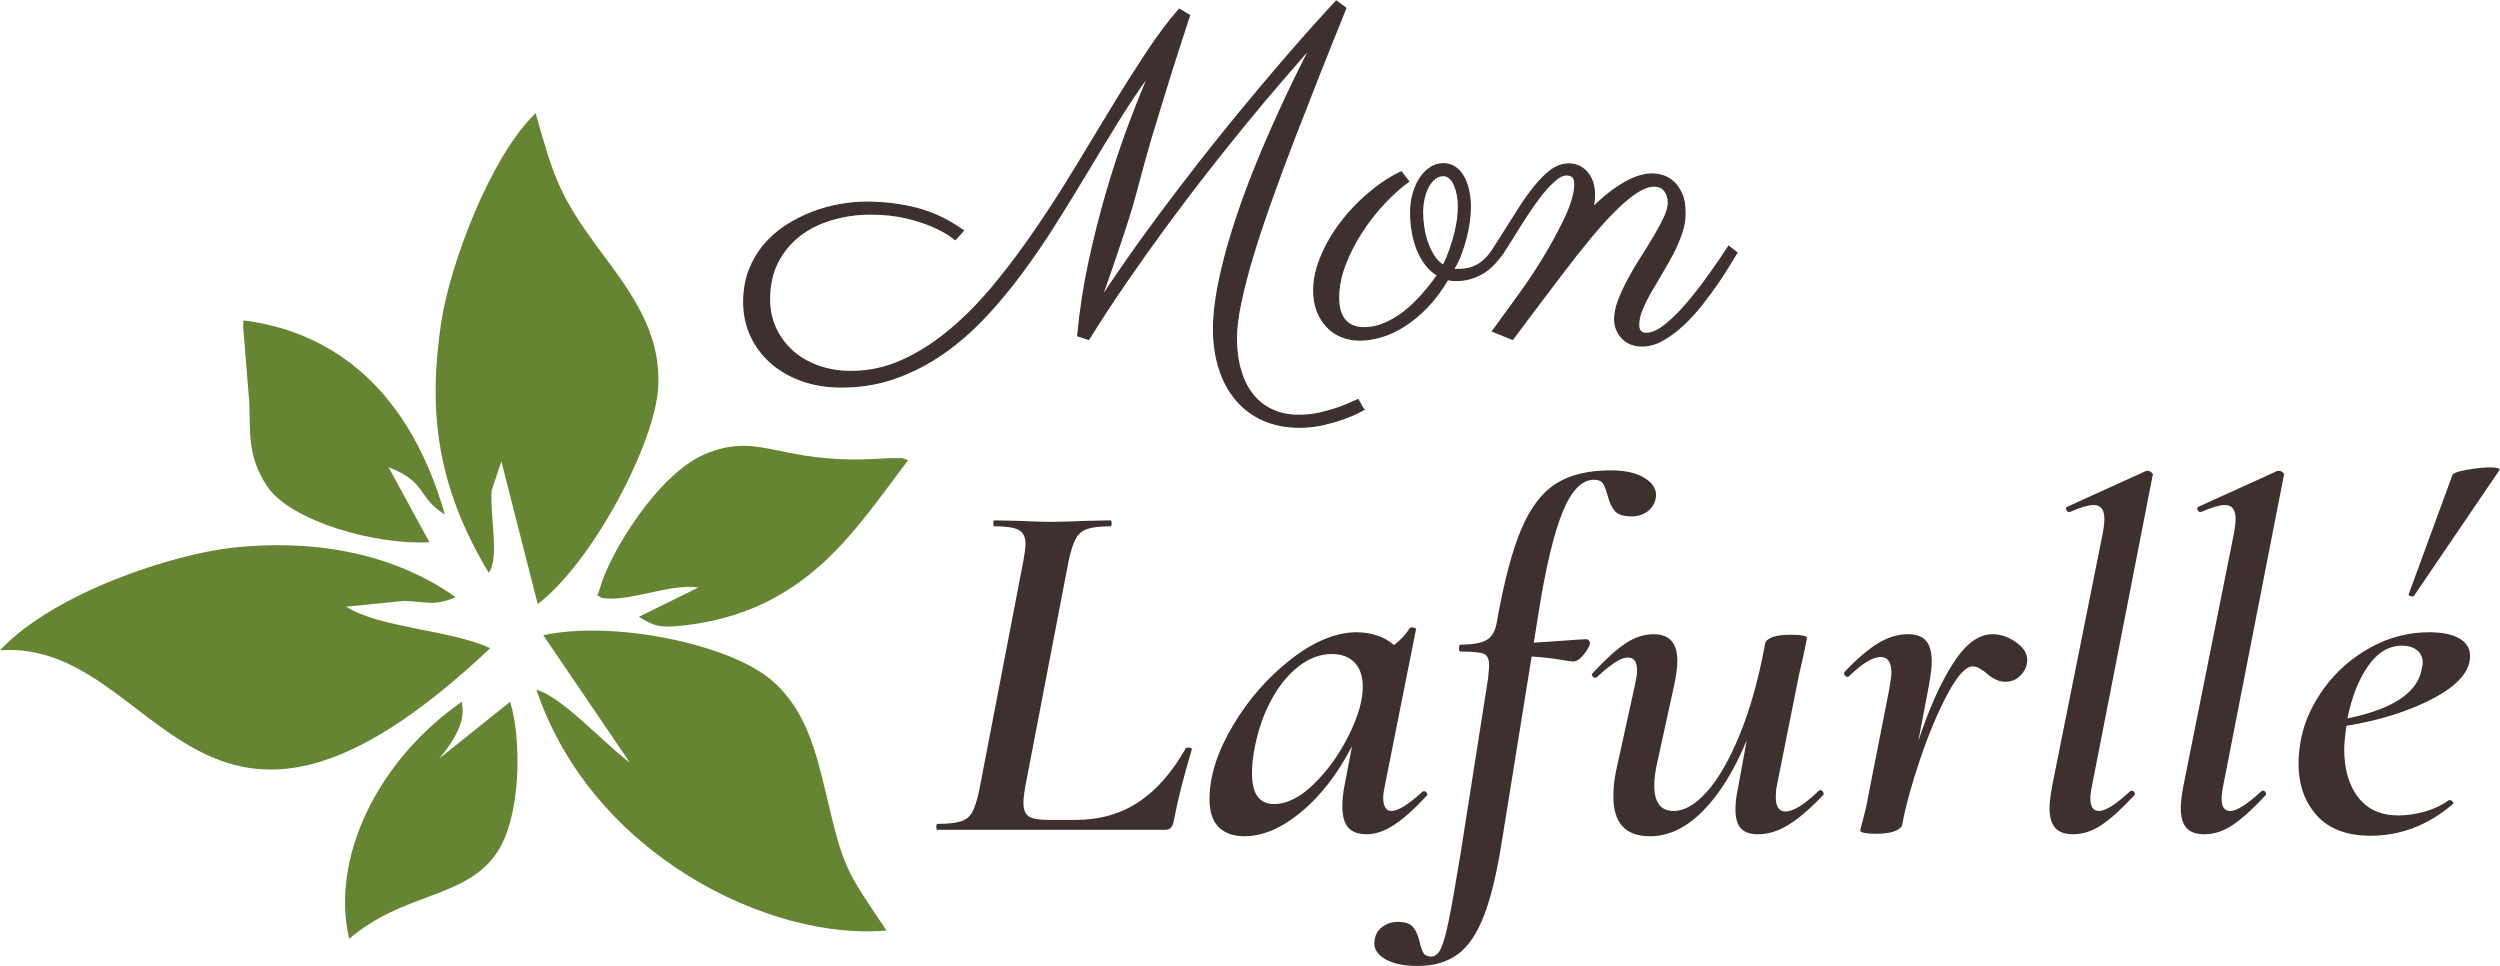 <?xml version="1.0" encoding="UTF-8"?>
<!DOCTYPE svg PUBLIC "-//W3C//DTD SVG 1.1//EN" "http://www.w3.org/Graphics/SVG/1.1/DTD/svg11.dtd">
<!-- Creator: CorelDRAW -->
<svg xmlns="http://www.w3.org/2000/svg" xml:space="preserve" width="1788px" height="691px" version="1.1" shape-rendering="geometricPrecision" text-rendering="geometricPrecision" image-rendering="optimizeQuality" fill-rule="evenodd" clip-rule="evenodd"
viewBox="0 0 1569.79 606.41"
 xmlns:xlink="http://www.w3.org/1999/xlink"
 xmlns:xodm="http://www.corel.com/coreldraw/odm/2003">
 <g id="Слой_x0020_1">
  <path fill="#3D302F" fill-rule="nonzero" d="M588.61 520.92c-0.45,0 -0.68,-0.62 -0.68,-1.87 0,-1.24 0.23,-1.86 0.68,-1.86 6.53,0 11.42,-0.52 14.69,-1.56 3.26,-1.03 5.68,-3 7.26,-5.9 1.57,-2.91 3.04,-7.57 4.39,-13.99l27.69 -143.95c0.9,-5.39 1.35,-8.7 1.35,-9.95 0,-4.56 -1.41,-7.61 -4.22,-9.17 -2.82,-1.55 -7.94,-2.33 -15.37,-2.33 -0.45,0 -0.67,-0.62 -0.67,-1.87 0,-1.24 0.22,-1.86 0.67,-1.86l15.2 0.31c8.55,0.41 15.42,0.62 20.6,0.62 5.4,0 12.6,-0.21 21.61,-0.62l15.53 -0.31c0.45,0 0.68,0.62 0.68,1.86 0,1.25 -0.23,1.87 -0.68,1.87 -6.53,0 -11.42,0.57 -14.69,1.71 -3.26,1.14 -5.68,3.21 -7.26,6.22 -1.57,3 -3.04,7.61 -4.39,13.83l-27.35 142.39c-0.67,3.94 -1.01,7.15 -1.01,9.64 0,4.15 1.12,6.94 3.37,8.39 2.26,1.46 6.31,2.18 12.16,2.18l17.22 0c15.08,0 28.25,-3.73 39.51,-11.19 11.26,-7.46 21.16,-18.76 29.72,-33.89 0,-0.21 0.45,-0.31 1.35,-0.31 1.8,0 2.58,0.41 2.36,1.24 -5.18,17.21 -9,32.44 -11.48,45.71 -0.45,1.65 -1.07,2.85 -1.86,3.57 -0.79,0.73 -1.97,1.09 -3.54,1.09l-142.84 0z"/>
  <path id="_1" fill="#3D302F" fill-rule="nonzero" d="M893.19 496.98c0.23,-0.21 0.57,-0.31 1.02,-0.31 0.67,0 1.24,0.36 1.68,1.09 0.46,0.72 0.46,1.29 0,1.71 -7.42,8.08 -14.18,14.14 -20.25,18.18 -6.08,4.05 -11.94,6.07 -17.57,6.07 -5.17,0 -9,-1.4 -11.48,-4.2 -2.47,-2.8 -3.71,-7.2 -3.71,-13.21 0,-4.36 0.45,-8.71 1.35,-13.06l4.73 -24.87c-9.01,17.41 -19.64,31.19 -31.91,41.35 -12.27,10.15 -24.15,15.23 -35.63,15.23 -6.98,0 -12.38,-1.92 -16.21,-5.75 -3.82,-3.84 -5.74,-9.69 -5.74,-17.57 0,-14.3 4.9,-29.69 14.69,-46.17 9.8,-16.47 21.95,-30.36 36.47,-41.65 14.52,-11.3 28.31,-16.95 41.37,-16.95 4.28,0 8.49,0.67 12.66,2.02 4.17,1.35 7.71,3.37 10.64,6.06 4.5,-3.52 7.76,-7.04 9.79,-10.57 0.45,-0.41 0.9,-0.62 1.35,-0.62 0.68,0 1.35,0.16 2.03,0.47 0.67,0.31 0.9,0.57 0.67,0.78l-19.58 98.24c-0.68,3.11 -1.02,5.7 -1.02,7.77 0,2.49 0.45,4.46 1.35,5.91 0.9,1.45 2.14,2.17 3.72,2.17 4.28,0 10.8,-4.04 19.58,-12.12zm-93.2 7.77c8.11,0 16.49,-4.25 25.16,-12.74 8.67,-8.5 15.93,-18.66 21.78,-30.47 5.86,-11.82 8.78,-21.97 8.78,-30.47 0,-6.43 -1.69,-11.45 -5.06,-15.08 -3.38,-3.63 -8.22,-5.44 -14.52,-5.44 -7.21,0 -14.19,2.64 -20.94,7.93 -6.75,5.28 -12.55,12.54 -17.39,21.76 -4.84,9.22 -8.27,19.54 -10.3,30.94 -0.9,4.97 -1.35,9.74 -1.35,14.3 0,12.85 4.61,19.27 13.84,19.27z"/>
  <path id="_2" fill="#3D302F" fill-rule="nonzero" d="M1011.38 295.21c9.23,0 16.43,1.66 21.61,4.97 5.18,3.32 7.43,7.36 6.76,12.13 -0.68,3.73 -2.42,6.63 -5.24,8.7 -2.81,2.07 -6.13,3.11 -9.96,3.11 -5.18,0 -8.72,-1.14 -10.64,-3.42 -1.91,-2.28 -3.43,-5.59 -4.55,-9.95 -0.91,-3.31 -1.86,-5.75 -2.88,-7.3 -1.01,-1.56 -2.87,-2.33 -5.57,-2.33 -7.65,0 -14.24,6.78 -19.75,20.36 -5.52,13.57 -10.53,34.56 -15.03,62.96l-3.04 18.96 14.19 -0.93c11.25,-0.83 17.44,-1.25 18.57,-1.25 0.9,0 1.57,0.37 2.02,1.09 0.45,0.73 0.57,1.5 0.34,2.33 -0.67,2.08 -2.14,4.41 -4.39,7 -2.25,2.59 -4.39,3.78 -6.41,3.57 -0.68,0 -3.49,-0.41 -8.45,-1.24 -4.95,-0.83 -10.69,-1.45 -17.22,-1.86l-18.57 115.34c-3.15,20.1 -6.92,35.85 -11.31,47.25 -4.39,11.4 -9.91,19.54 -16.55,24.41 -6.64,4.87 -15.02,7.3 -25.16,7.3 -9,0 -15.98,-1.55 -20.93,-4.66 -4.95,-3.11 -6.98,-6.94 -6.08,-11.5 0.45,-3.52 2.08,-6.32 4.9,-8.4 2.81,-2.07 6.02,-3.11 9.62,-3.11 4.73,0 7.99,1.15 9.79,3.43 1.8,2.28 3.16,5.49 4.06,9.63 0.67,2.9 1.46,5.08 2.36,6.53 0.9,1.45 2.48,2.18 4.73,2.18 2.47,0 4.5,-1.61 6.07,-4.82 1.58,-3.21 3.27,-9.22 5.07,-18.03 1.8,-8.81 4.28,-22.85 7.43,-42.13l17.22 -109.74c0.45,-4.56 0.68,-7.26 0.68,-8.09 0,-3.94 -1.13,-6.37 -3.38,-7.31 -2.25,-0.93 -7.09,-1.39 -14.52,-1.39 -0.68,0 -1.01,-0.63 -1.01,-1.87 0,-1.66 0.33,-2.49 1.01,-2.49 7.65,0 13.11,-0.98 16.38,-2.95 3.26,-1.97 5.34,-5.54 6.24,-10.73 4.51,-25.49 9.63,-45.02 15.37,-58.6 5.74,-13.58 13,-23.16 21.78,-28.76 8.78,-5.59 20.26,-8.39 34.44,-8.39z"/>
  <path id="_3" fill="#3D302F" fill-rule="nonzero" d="M1142.06 496.36c0.23,-0.21 0.57,-0.31 1.02,-0.31 0.67,0 1.23,0.36 1.68,1.09 0.45,0.72 0.45,1.39 0,2.02 -8.1,8.49 -15.36,14.71 -21.78,18.65 -6.41,3.94 -12.77,5.91 -19.08,5.91 -4.95,0 -8.55,-1.25 -10.8,-3.73 -2.25,-2.49 -3.38,-6.43 -3.38,-11.82 0,-3.94 0.45,-7.98 1.35,-12.12l5.74 -31.4c-7.88,19.07 -17.05,33.88 -27.52,44.45 -10.47,10.58 -21.55,15.86 -33.26,15.86 -15.31,0 -22.96,-8.29 -22.96,-24.87 0,-5.6 0.56,-10.99 1.69,-16.17l12.15 -55.34c0.68,-3.11 1.02,-5.7 1.02,-7.77 0,-5.39 -1.92,-8.08 -5.74,-8.08 -2.25,0 -4.96,1.03 -8.11,3.11 -3.15,2.07 -6.86,5.07 -11.14,9.01 -0.45,0.42 -0.9,0.62 -1.35,0.62 -0.68,0 -1.24,-0.36 -1.69,-1.08 -0.45,-0.73 -0.34,-1.4 0.34,-2.03 7.88,-8.49 14.69,-14.66 20.43,-18.49 5.74,-3.84 11.65,-5.76 17.72,-5.76 9.91,0 14.86,5.6 14.86,16.79 0,3.32 -0.56,7.88 -1.68,13.68l-10.81 49.43c-1.35,5.81 -2.03,10.78 -2.03,14.93 0,10.78 4.05,16.16 12.16,16.16 6.75,0 13.73,-4.04 20.94,-12.12 7.2,-8.08 14.01,-19.9 20.42,-35.44 6.42,-15.55 11.65,-33.99 15.71,-55.34l0.33 -2.18c1.13,-3.73 6.53,-5.59 16.21,-5.59 6.76,0 10.13,0.72 10.13,2.17l-1.35 6.84c-2.25,9.74 -3.49,15.24 -3.71,16.48l-13.85 69.33c-0.45,1.86 -0.67,4.25 -0.67,7.15 0,6.01 2.02,9.02 6.08,9.02 4.95,0 11.93,-4.36 20.93,-13.06z"/>
  <path id="_4" fill="#3D302F" fill-rule="nonzero" d="M1251.13 398.11c5.4,0 10.58,1.87 15.53,5.6 4.96,3.73 6.98,7.98 6.08,12.75 -0.45,2.9 -1.91,5.54 -4.39,7.93 -2.47,2.38 -5.51,3.57 -9.11,3.57 -4.06,0 -8.11,-1.86 -12.16,-5.6 -1.35,-1.03 -2.7,-1.96 -4.05,-2.79 -1.35,-0.83 -2.82,-1.25 -4.39,-1.25 -4.28,0 -9.46,5.65 -15.54,16.95 -6.07,11.29 -11.81,24.87 -17.22,40.72 -5.4,15.86 -9.23,29.8 -11.48,41.82 -0.45,1.66 -2.08,3 -4.89,4.04 -2.82,1.04 -6.59,1.56 -11.32,1.56 -6.75,0 -10.13,-0.73 -10.13,-2.18l1.69 -6.53c0.45,-1.66 1.01,-3.89 1.69,-6.68 0.67,-2.8 1.35,-6.17 2.03,-10.11l12.83 -65.29c0.9,-5.38 1.35,-8.8 1.35,-10.26 0,-6.63 -2.25,-9.94 -6.76,-9.94 -4.95,0 -11.59,4.04 -19.92,12.12 -0.22,0.21 -0.56,0.31 -1.01,0.31 -0.68,0 -1.24,-0.36 -1.69,-1.09 -0.45,-0.72 -0.45,-1.4 0,-2.02 7.88,-8.29 14.91,-14.3 21.11,-18.03 6.19,-3.73 12.43,-5.6 18.74,-5.6 5.17,0 8.94,1.4 11.31,4.2 2.36,2.8 3.54,7.1 3.54,12.9 0,3.53 -0.56,8.4 -1.68,14.62l-6.76 35.44c6.53,-19.9 13.73,-36.07 21.61,-48.5 7.88,-12.44 16.21,-18.66 24.99,-18.66z"/>
  <path id="_5" fill="#3D302F" fill-rule="nonzero" d="M1301.78 523.72c-5.17,0 -8.95,-1.35 -11.31,-4.04 -2.36,-2.7 -3.55,-6.84 -3.55,-12.44 0,-3.11 0.57,-7.77 1.69,-13.99l31.74 -158.56c0.68,-3.52 1.02,-6.53 1.02,-9.01 0,-5.81 -2.25,-8.71 -6.76,-8.71 -3.15,0 -8.1,1.45 -14.85,4.35l-0.68 0c-0.9,0 -1.46,-0.51 -1.69,-1.55 -0.22,-1.04 0.12,-1.66 1.02,-1.87l49.3 -22.38 0.67 0c0.9,0 1.75,0.31 2.53,0.93 0.79,0.62 1.07,1.14 0.85,1.56l-38.16 195.24c-0.67,3.11 -1.01,5.8 -1.01,8.08 0,5.18 1.8,7.77 5.4,7.77 4.05,0 10.47,-4.04 19.25,-12.12 0.45,-0.41 0.9,-0.62 1.35,-0.62 0.68,0 1.24,0.36 1.69,1.09 0.45,0.72 0.34,1.4 -0.34,2.02 -7.65,8.29 -14.41,14.4 -20.26,18.34 -5.85,3.94 -11.82,5.91 -17.9,5.91z"/>
  <path id="_6" fill="#3D302F" fill-rule="nonzero" d="M1539.85 298.32c0.22,-1.25 3.2,-2.39 8.94,-3.42 5.74,-1.04 10.87,-1.56 15.37,-1.56 1.57,0 2.93,0.16 4.05,0.47 1.13,0.31 1.58,0.67 1.35,1.09l-53.69 78.97c-0.22,0.62 -0.96,0.72 -2.19,0.31 -1.24,-0.42 -1.64,-0.83 -1.19,-1.25l27.36 -74.61zm-14.52 98.55c8.1,0 14.4,1.3 18.91,3.89 4.5,2.59 6.75,6.27 6.75,11.03 0,9.54 -7.6,18.35 -22.79,26.43 -15.2,8.08 -33.49,13.89 -54.88,17.41 -0.9,6.63 -1.35,11.5 -1.35,14.61 0,12.65 2.93,22.75 8.78,30.31 5.85,7.57 14.3,11.35 25.33,11.35 5.18,0 10.58,-0.78 16.21,-2.33 5.62,-1.55 10.8,-3.99 15.53,-7.31l0.34 0c0.67,0 1.29,0.32 1.85,0.94 0.57,0.62 0.62,1.14 0.17,1.55 -15.53,13.27 -32.75,19.9 -51.66,19.9 -14.86,0 -26.12,-4.25 -33.77,-12.75 -7.65,-8.5 -11.48,-19.38 -11.48,-32.64 0,-4.77 0.56,-10.05 1.69,-15.86 2.25,-10.98 7.15,-21.6 14.69,-31.86 7.54,-10.26 17.11,-18.61 28.7,-25.03 11.59,-6.43 23.92,-9.64 36.98,-9.64zm-4.73 23.32c0.45,-2.07 0.67,-3.42 0.67,-4.04 0,-3.53 -1.24,-6.22 -3.71,-8.09 -2.48,-1.86 -5.52,-2.79 -9.12,-2.79 -8.33,0 -15.48,4.24 -21.44,12.74 -5.97,8.5 -10.3,19.48 -13,32.96 28.36,-5.81 43.9,-16.07 46.6,-30.78z"/>
  <path id="_7" fill="#3D302F" fill-rule="nonzero" d="M1384.18 523.72c-5.18,0 -8.95,-1.35 -11.32,-4.04 -2.36,-2.7 -3.54,-6.84 -3.54,-12.44 0,-3.11 0.56,-7.77 1.69,-13.99l31.74 -158.56c0.67,-3.52 1.01,-6.53 1.01,-9.01 0,-5.81 -2.25,-8.71 -6.75,-8.71 -3.15,0 -8.11,1.45 -14.86,4.35l-0.68 0c-0.9,0 -1.46,-0.51 -1.68,-1.55 -0.23,-1.04 0.11,-1.66 1.01,-1.87l49.3 -22.38 0.68 0c0.9,0 1.74,0.31 2.53,0.93 0.79,0.62 1.07,1.14 0.84,1.56l-38.16 195.24c-0.67,3.11 -1.01,5.8 -1.01,8.08 0,5.18 1.8,7.77 5.4,7.77 4.06,0 10.47,-4.04 19.25,-12.12 0.45,-0.41 0.9,-0.62 1.35,-0.62 0.68,0 1.24,0.36 1.69,1.09 0.45,0.72 0.34,1.4 -0.34,2.02 -7.65,8.29 -14.4,14.4 -20.26,18.34 -5.85,3.94 -11.81,5.91 -17.89,5.91z"/>
  <path fill="#3D302F" fill-rule="nonzero" d="M856.35 257.13c-0.3,0.2 -1.56,0.83 -3.86,2 -2.29,1.13 -5.26,2.39 -9.02,3.71 -3.7,1.32 -7.95,2.54 -12.68,3.66 -4.78,1.07 -9.75,1.61 -14.87,1.61 -8.39,0 -15.9,-1.47 -22.58,-4.44 -6.68,-2.93 -12.29,-7.07 -16.92,-12.48 -4.64,-5.37 -8.2,-11.86 -10.64,-19.41 -2.48,-7.61 -3.75,-16 -3.75,-25.22 0,-8.87 1.12,-18.63 3.32,-29.26 2.19,-10.58 5.02,-21.5 8.58,-32.77 3.51,-11.22 7.46,-22.48 11.9,-33.7 4.44,-11.26 8.92,-21.94 13.46,-32.09 4.48,-10.14 8.82,-19.41 12.92,-27.84 4.1,-8.44 7.61,-15.46 10.58,-21.07 -5.36,6.1 -11.46,13.12 -18.28,21.07 -6.88,7.95 -14.2,16.68 -21.95,26.14 -7.75,9.46 -15.85,19.55 -24.24,30.28 -8.39,10.73 -16.82,21.85 -25.36,33.41 -8.53,11.6 -16.97,23.45 -25.35,35.6 -8.39,12.14 -16.39,24.38 -24,36.62l-6.88 -2.24c1.47,-15.56 3.81,-30.97 7.08,-46.23 3.31,-15.32 7.02,-30 11.16,-44.14 4.15,-14.14 8.54,-27.45 13.12,-39.89 4.64,-12.44 9.07,-23.56 13.22,-33.36 -6.34,8.78 -12.73,18.29 -19.07,28.53 -6.34,10.19 -12.73,20.73 -19.21,31.55 -6.44,10.83 -13.12,21.66 -20,32.58 -6.83,10.93 -14,21.36 -21.41,31.41 -7.46,10.09 -15.26,19.46 -23.5,28.19 -8.25,8.68 -17.02,16.28 -26.29,22.72 -9.31,6.39 -19.21,11.46 -29.75,15.22 -10.48,3.7 -21.75,5.56 -33.79,5.56 -9.22,0 -17.61,-1.42 -25.12,-4.15 -7.51,-2.78 -14,-6.53 -19.36,-11.36 -5.36,-4.83 -9.51,-10.49 -12.43,-16.92 -2.93,-6.49 -4.35,-13.51 -4.35,-21.02 0,-7.32 1.17,-14 3.47,-19.95 2.34,-5.95 5.46,-11.22 9.36,-15.85 3.9,-4.63 8.49,-8.63 13.65,-12 5.22,-3.36 10.64,-6.14 16.39,-8.34 5.71,-2.19 11.46,-3.8 17.36,-4.87 5.85,-1.03 11.41,-1.56 16.78,-1.56 11.02,0 21.6,1.32 31.7,3.9 10.09,2.63 19.8,7.27 29.16,13.95l-5.02 5.56c-0.1,-0.1 -1.32,-0.98 -3.71,-2.64 -2.39,-1.66 -5.8,-3.51 -10.29,-5.51 -4.49,-2 -10,-3.8 -16.63,-5.41 -6.63,-1.61 -14.19,-2.44 -22.67,-2.44 -8.15,0 -16.1,1.12 -23.75,3.32 -7.71,2.19 -14.44,5.46 -20.29,9.9 -5.85,4.44 -10.59,9.99 -14.1,16.72 -3.51,6.73 -5.26,14.58 -5.26,23.66 0,6.48 1.27,12.48 3.75,17.99 2.54,5.51 6.05,10.29 10.54,14.34 4.43,4.05 9.85,7.22 16.14,9.51 6.29,2.29 13.21,3.46 20.82,3.46 11.46,0 22.39,-2.44 32.87,-7.31 10.49,-4.83 20.58,-11.42 30.28,-19.71 9.76,-8.29 19.07,-17.94 28.1,-29.01 9.02,-11.02 17.65,-22.73 25.99,-35.02 8.34,-12.29 16.43,-24.87 24.24,-37.84 7.8,-12.97 15.36,-25.46 22.72,-37.5 7.32,-12.05 14.49,-23.36 21.41,-33.85 6.98,-10.53 13.75,-19.6 20.44,-27.26l6.43 3.9c-4.19,12.73 -7.8,23.95 -10.87,33.6 -3.03,9.71 -5.66,18.19 -7.9,25.51 -2.25,7.36 -4.15,13.7 -5.76,19.02 -1.56,5.36 -2.92,10.09 -4.05,14.29 -1.12,4.19 -2.14,7.99 -3.07,11.36 -0.92,3.36 -1.8,6.73 -2.73,10.09 -0.88,3.32 -1.9,6.83 -3.07,10.54 -1.12,3.7 -2.49,8.04 -4.15,12.92 -1.61,4.93 -3.51,10.58 -5.7,17.02 -2.2,6.44 -4.83,14.05 -8,22.78 8,-12.1 16.24,-24 24.63,-35.7 8.43,-11.71 16.87,-23.07 25.26,-33.99 8.34,-10.98 16.58,-21.46 24.63,-31.46 8.04,-10 15.65,-19.26 22.87,-27.84 7.17,-8.59 13.8,-16.39 19.85,-23.37 6.04,-7.02 11.31,-12.97 15.8,-17.94 4.44,-4.93 7.95,-8.78 10.48,-11.56 2.54,-2.78 3.86,-4.19 3.95,-4.29l6 4.44c-5.66,13.9 -11.22,27.84 -16.73,41.79 -5.51,13.95 -10.82,27.56 -15.94,40.77 -5.07,13.27 -9.85,25.99 -14.19,38.28 -4.39,12.29 -8.2,23.8 -11.47,34.53 -3.21,10.73 -5.75,20.48 -7.6,29.26 -1.9,8.83 -2.83,16.39 -2.83,22.68 0,7.41 0.88,14.14 2.68,20.14 1.76,6 4.29,11.07 7.61,15.26 3.36,4.2 7.46,7.42 12.39,9.66 4.87,2.24 10.43,3.36 16.63,3.36 4.68,0 9.21,-0.53 13.65,-1.56 4.44,-1.07 8.34,-2.19 11.8,-3.46 3.42,-1.22 6.2,-2.34 8.29,-3.41 2.05,-1.03 3.17,-1.56 3.27,-1.56l3.71 6.43z"/>
  <path id="_1_2" fill="#3D302F" fill-rule="nonzero" d="M912.62 168.96c0.39,0.1 0.78,0.15 1.17,0.15 0.39,0 0.79,0 1.27,0 2.68,0 5.12,-0.24 7.32,-0.78 2.19,-0.54 4.19,-1.37 6.04,-2.49 1.86,-1.17 3.66,-2.68 5.37,-4.53 1.7,-1.86 3.36,-4.1 5.02,-6.78l5.12 4c-4.58,6.48 -9.26,11.02 -14.14,13.6 -4.88,2.54 -10,3.86 -15.41,3.86 -2,0 -3.8,-0.2 -5.32,-0.59 -4.09,6.88 -8.48,12.68 -13.11,17.51 -4.69,4.78 -9.47,8.73 -14.29,11.75 -4.88,3.07 -9.71,5.27 -14.44,6.68 -4.78,1.37 -9.22,2.05 -13.31,2.05 -4.2,0 -8.05,-0.73 -11.66,-2.19 -3.56,-1.47 -6.63,-3.61 -9.17,-6.39 -2.58,-2.73 -4.58,-6.05 -6.04,-9.85 -1.42,-3.81 -2.1,-8.1 -2.1,-12.83 0,-4.78 0.73,-9.66 2.24,-14.58 1.56,-4.97 3.61,-9.85 6.25,-14.73 2.63,-4.88 5.7,-9.56 9.21,-14.09 3.51,-4.49 7.32,-8.73 11.41,-12.63 4.1,-3.91 8.34,-7.42 12.73,-10.59 4.39,-3.12 8.78,-5.7 13.12,-7.7l4.59 6c-5.03,3.61 -10.15,8.19 -15.37,13.75 -5.17,5.51 -9.9,11.56 -14.14,18.14 -4.24,6.54 -7.7,13.36 -10.44,20.48 -2.68,7.12 -4.04,14 -4.04,20.63 0,6 1.31,10.68 3.99,13.95 2.69,3.27 6.74,4.92 12.15,4.92 4.19,0 8.34,-0.87 12.43,-2.58 4.1,-1.71 8.1,-4.05 12,-6.97 3.9,-2.98 7.66,-6.49 11.27,-10.54 3.65,-4.05 7.07,-8.34 10.29,-12.92 -2.73,-1.61 -5.17,-3.76 -7.27,-6.49 -2.1,-2.73 -3.85,-5.8 -5.32,-9.26 -1.41,-3.51 -2.48,-7.22 -3.16,-11.22 -0.74,-4 -1.08,-8.09 -1.08,-12.29 0,-4.19 0.49,-8.14 1.56,-11.9 1.03,-3.7 2.49,-6.97 4.34,-9.75 1.86,-2.83 4.05,-5.02 6.49,-6.63 2.49,-1.66 5.22,-2.44 8.14,-2.44 2.68,0 5.07,0.68 7.17,2.05 2.1,1.41 3.85,3.31 5.27,5.7 1.46,2.44 2.53,5.32 3.31,8.68 0.74,3.32 1.13,6.88 1.13,10.68 0,2.88 -0.25,6 -0.69,9.46 -0.48,3.42 -1.17,6.88 -2.09,10.34 -0.93,3.46 -2,6.93 -3.27,10.29 -1.32,3.37 -2.78,6.39 -4.54,9.07zm-19.41 -35.55c0,2.73 0.25,5.76 0.74,8.97 0.43,3.27 1.22,6.39 2.24,9.47 1.07,3.02 2.39,5.85 4,8.48 1.66,2.63 3.66,4.68 6.05,6.2 1.7,-3.32 3.12,-6.73 4.34,-10.2 1.17,-3.46 2.19,-6.82 2.97,-10.09 0.83,-3.22 1.42,-6.24 1.76,-9.07 0.29,-2.78 0.48,-5.27 0.48,-7.37 0,-2.83 -0.24,-5.46 -0.73,-7.85 -0.48,-2.39 -1.12,-4.44 -1.9,-6.19 -0.83,-1.76 -1.8,-3.17 -3.02,-4.15 -1.17,-1.02 -2.49,-1.51 -3.9,-1.51 -1.95,0 -3.71,0.63 -5.32,1.95 -1.61,1.27 -2.97,2.98 -4.15,5.12 -1.12,2.15 -1.99,4.64 -2.63,7.41 -0.63,2.83 -0.93,5.76 -0.93,8.83z"/>
  <path id="_2_3" fill="#3D302F" fill-rule="nonzero" d="M1058.05 133.66c0,4.09 -0.68,8.29 -2.15,12.53 -1.41,4.24 -3.22,8.48 -5.41,12.73 -2.19,4.19 -4.54,8.39 -7.02,12.48 -2.44,4.1 -4.78,8.05 -6.98,11.85 -2.19,3.8 -4,7.46 -5.41,10.93 -1.46,3.46 -2.15,6.63 -2.15,9.51 0,2.19 0.44,3.65 1.42,4.43 0.93,0.73 2,1.12 3.12,1.12 3.66,0 7.71,-1.75 12.14,-5.36 4.49,-3.56 9.03,-8.05 13.66,-13.46 4.63,-5.46 9.21,-11.36 13.8,-17.75 4.58,-6.39 8.73,-12.44 12.43,-18.14l5.12 4c-0.73,1.17 -2.14,3.41 -4.14,6.78 -2,3.41 -4.49,7.26 -7.41,11.6 -2.98,4.34 -6.24,8.83 -9.95,13.56 -3.66,4.73 -7.56,9.07 -11.75,13.02 -4.2,3.95 -8.54,7.22 -12.93,9.75 -4.43,2.59 -8.92,3.86 -13.36,3.86 -2.58,0 -4.93,-0.39 -7.02,-1.27 -2.1,-0.88 -3.9,-2.05 -5.37,-3.56 -1.46,-1.51 -2.63,-3.32 -3.51,-5.37 -0.83,-2.04 -1.27,-4.19 -1.27,-6.48 0,-3.76 0.83,-7.76 2.49,-12.1 1.66,-4.34 3.76,-8.77 6.24,-13.36 2.44,-4.58 5.17,-9.17 8.15,-13.8 2.92,-4.58 5.65,-9.02 8.14,-13.22 2.49,-4.19 4.54,-8.04 6.2,-11.6 1.65,-3.61 2.48,-6.68 2.48,-9.22 0,-2.97 -0.78,-5.46 -2.34,-7.46 -1.56,-2 -3.8,-2.98 -6.63,-2.98 -3.07,0 -6.58,1.27 -10.58,3.76 -4,2.54 -8.49,6.24 -13.41,11.12 -4.98,4.83 -10.39,10.82 -16.24,17.9 -5.86,7.12 -12.2,15.16 -19.07,24.23 -3.9,5.22 -7.71,10.29 -11.41,15.12 -1.66,2.1 -3.27,4.24 -4.88,6.44 -1.61,2.19 -3.22,4.39 -4.88,6.48 -1.61,2.15 -3.12,4.2 -4.53,6.15 -1.47,1.95 -2.73,3.66 -3.86,5.07l-12.58 -5.12 16.73 -23.02c2.34,-3.22 4.78,-6.68 7.27,-10.43 2.48,-3.71 4.92,-7.51 7.36,-11.46 2.44,-3.95 4.73,-7.95 6.93,-11.95 2.19,-4 4.24,-7.9 6.14,-11.71 2.78,-5.7 4.68,-10.48 5.71,-14.24 1.07,-3.75 1.56,-6.78 1.56,-9.07 0,-2.58 -0.44,-4.24 -1.42,-5.07 -0.93,-0.78 -2.29,-1.22 -4,-1.22 -1.8,0 -3.9,0.93 -6.19,2.78 -2.34,1.9 -4.78,4.24 -7.22,7.17 -2.49,2.88 -4.97,6.19 -7.51,9.85 -2.53,3.66 -4.92,7.32 -7.22,10.93 -2.29,3.6 -4.43,7.07 -6.43,10.29 -2,3.21 -3.66,5.85 -5.03,7.85l-5.12 -4c4.88,-7.61 9.27,-14.58 13.22,-20.92 3.95,-6.34 7.75,-11.8 11.41,-16.34 3.71,-4.58 7.27,-8.14 10.73,-10.68 3.46,-2.49 7.17,-3.76 11.07,-3.76 2.1,0 4.14,0.39 6.1,1.27 1.95,0.88 3.65,2.15 5.12,3.81 1.46,1.65 2.63,3.65 3.51,6.04 0.83,2.39 1.27,5.17 1.27,8.29 0,2.49 -0.3,5.08 -0.83,7.71 4.19,-4.1 8.09,-7.46 11.7,-10.14 3.61,-2.64 6.97,-4.78 10,-6.34 3.07,-1.57 5.85,-2.69 8.44,-3.37 2.58,-0.68 4.87,-0.97 6.97,-0.97 1.85,0 3.95,0.29 6.29,0.97 2.39,0.68 4.63,1.9 6.73,3.71 2.1,1.8 3.9,4.34 5.36,7.51 1.47,3.17 2.2,7.31 2.2,12.34z"/>
  <path id="_3_4" fill="none" fill-rule="nonzero" stroke="#3D302F" stroke-width="0.79" stroke-miterlimit="22.926" d="M856.35 257.13c-0.3,0.2 -1.56,0.83 -3.86,2 -2.29,1.13 -5.26,2.39 -9.02,3.71 -3.7,1.32 -7.95,2.54 -12.68,3.66 -4.78,1.07 -9.75,1.61 -14.87,1.61 -8.39,0 -15.9,-1.47 -22.58,-4.44 -6.68,-2.93 -12.29,-7.07 -16.92,-12.48 -4.64,-5.37 -8.2,-11.86 -10.64,-19.41 -2.48,-7.61 -3.75,-16 -3.75,-25.22 0,-8.87 1.12,-18.63 3.32,-29.26 2.19,-10.58 5.02,-21.5 8.58,-32.77 3.51,-11.22 7.46,-22.48 11.9,-33.7 4.44,-11.26 8.92,-21.94 13.46,-32.09 4.48,-10.14 8.82,-19.41 12.92,-27.84 4.1,-8.44 7.61,-15.46 10.58,-21.07 -5.36,6.1 -11.46,13.12 -18.28,21.07 -6.88,7.95 -14.2,16.68 -21.95,26.14 -7.75,9.46 -15.85,19.55 -24.24,30.28 -8.39,10.73 -16.82,21.85 -25.36,33.41 -8.53,11.6 -16.97,23.45 -25.35,35.6 -8.39,12.14 -16.39,24.38 -24,36.62l-6.88 -2.24c1.47,-15.56 3.81,-30.97 7.08,-46.23 3.31,-15.32 7.02,-30 11.16,-44.14 4.15,-14.14 8.54,-27.45 13.12,-39.89 4.64,-12.44 9.07,-23.56 13.22,-33.36 -6.34,8.78 -12.73,18.29 -19.07,28.53 -6.34,10.19 -12.73,20.73 -19.21,31.55 -6.44,10.83 -13.12,21.66 -20,32.58 -6.83,10.93 -14,21.36 -21.41,31.41 -7.46,10.09 -15.26,19.46 -23.5,28.19 -8.25,8.68 -17.02,16.28 -26.29,22.72 -9.31,6.39 -19.21,11.46 -29.75,15.22 -10.48,3.7 -21.75,5.56 -33.79,5.56 -9.22,0 -17.61,-1.42 -25.12,-4.15 -7.51,-2.78 -14,-6.53 -19.36,-11.36 -5.36,-4.83 -9.51,-10.49 -12.43,-16.92 -2.93,-6.49 -4.35,-13.51 -4.35,-21.02 0,-7.32 1.17,-14 3.47,-19.95 2.34,-5.95 5.46,-11.22 9.36,-15.85 3.9,-4.63 8.49,-8.63 13.65,-12 5.22,-3.36 10.64,-6.14 16.39,-8.34 5.71,-2.19 11.46,-3.8 17.36,-4.87 5.85,-1.03 11.41,-1.56 16.78,-1.56 11.02,0 21.6,1.32 31.7,3.9 10.09,2.63 19.8,7.27 29.16,13.95l-5.02 5.56c-0.1,-0.1 -1.32,-0.98 -3.71,-2.64 -2.39,-1.66 -5.8,-3.51 -10.29,-5.51 -4.49,-2 -10,-3.8 -16.63,-5.41 -6.63,-1.61 -14.19,-2.44 -22.67,-2.44 -8.15,0 -16.1,1.12 -23.75,3.32 -7.71,2.19 -14.44,5.46 -20.29,9.9 -5.85,4.44 -10.59,9.99 -14.1,16.72 -3.51,6.73 -5.26,14.58 -5.26,23.66 0,6.48 1.27,12.48 3.75,17.99 2.54,5.51 6.05,10.29 10.54,14.34 4.43,4.05 9.85,7.22 16.14,9.51 6.29,2.29 13.21,3.46 20.82,3.46 11.46,0 22.39,-2.44 32.87,-7.31 10.49,-4.83 20.58,-11.42 30.28,-19.71 9.76,-8.29 19.07,-17.94 28.1,-29.01 9.02,-11.02 17.65,-22.73 25.99,-35.02 8.34,-12.29 16.43,-24.87 24.24,-37.84 7.8,-12.97 15.36,-25.46 22.72,-37.5 7.32,-12.05 14.49,-23.36 21.41,-33.85 6.98,-10.53 13.75,-19.6 20.44,-27.26l6.43 3.9c-4.19,12.73 -7.8,23.95 -10.87,33.6 -3.03,9.71 -5.66,18.19 -7.9,25.51 -2.25,7.36 -4.15,13.7 -5.76,19.02 -1.56,5.36 -2.92,10.09 -4.05,14.29 -1.12,4.19 -2.14,7.99 -3.07,11.36 -0.92,3.36 -1.8,6.73 -2.73,10.09 -0.88,3.32 -1.9,6.83 -3.07,10.54 -1.12,3.7 -2.49,8.04 -4.15,12.92 -1.61,4.93 -3.51,10.58 -5.7,17.02 -2.2,6.44 -4.83,14.05 -8,22.78 8,-12.1 16.24,-24 24.63,-35.7 8.43,-11.71 16.87,-23.07 25.26,-33.99 8.34,-10.98 16.58,-21.46 24.63,-31.46 8.04,-10 15.65,-19.26 22.87,-27.84 7.17,-8.59 13.8,-16.39 19.85,-23.37 6.04,-7.02 11.31,-12.97 15.8,-17.94 4.44,-4.93 7.95,-8.78 10.48,-11.56 2.54,-2.78 3.86,-4.19 3.95,-4.29l6 4.44c-5.66,13.9 -11.22,27.84 -16.73,41.79 -5.51,13.95 -10.82,27.56 -15.94,40.77 -5.07,13.27 -9.85,25.99 -14.19,38.28 -4.39,12.29 -8.2,23.8 -11.47,34.53 -3.21,10.73 -5.75,20.48 -7.6,29.26 -1.9,8.83 -2.83,16.39 -2.83,22.68 0,7.41 0.88,14.14 2.68,20.14 1.76,6 4.29,11.07 7.61,15.26 3.36,4.2 7.46,7.42 12.39,9.66 4.87,2.24 10.43,3.36 16.63,3.36 4.68,0 9.21,-0.53 13.65,-1.56 4.44,-1.07 8.34,-2.19 11.8,-3.46 3.42,-1.22 6.2,-2.34 8.29,-3.41 2.05,-1.03 3.17,-1.56 3.27,-1.56l3.71 6.43z"/>
  <path id="_4_5" fill="none" fill-rule="nonzero" stroke="#3D302F" stroke-width="0.79" stroke-miterlimit="22.926" d="M912.62 168.96c0.39,0.1 0.78,0.15 1.17,0.15 0.39,0 0.79,0 1.27,0 2.68,0 5.12,-0.24 7.32,-0.78 2.19,-0.54 4.19,-1.37 6.04,-2.49 1.86,-1.17 3.66,-2.68 5.37,-4.53 1.7,-1.86 3.36,-4.1 5.02,-6.78l5.12 4c-4.58,6.48 -9.26,11.02 -14.14,13.6 -4.88,2.54 -10,3.86 -15.41,3.86 -2,0 -3.8,-0.2 -5.32,-0.59 -4.09,6.88 -8.48,12.68 -13.11,17.51 -4.69,4.78 -9.47,8.73 -14.29,11.75 -4.88,3.07 -9.71,5.27 -14.44,6.68 -4.78,1.37 -9.22,2.05 -13.31,2.05 -4.2,0 -8.05,-0.73 -11.66,-2.19 -3.56,-1.47 -6.63,-3.61 -9.17,-6.39 -2.58,-2.73 -4.58,-6.05 -6.04,-9.85 -1.42,-3.81 -2.1,-8.1 -2.1,-12.83 0,-4.78 0.73,-9.66 2.24,-14.58 1.56,-4.97 3.61,-9.85 6.25,-14.73 2.63,-4.88 5.7,-9.56 9.21,-14.09 3.51,-4.49 7.32,-8.73 11.41,-12.63 4.1,-3.91 8.34,-7.42 12.73,-10.59 4.39,-3.12 8.78,-5.7 13.12,-7.7l4.59 6c-5.03,3.61 -10.15,8.19 -15.37,13.75 -5.17,5.51 -9.9,11.56 -14.14,18.14 -4.24,6.54 -7.7,13.36 -10.44,20.48 -2.68,7.12 -4.04,14 -4.04,20.63 0,6 1.31,10.68 3.99,13.95 2.69,3.27 6.74,4.92 12.15,4.92 4.19,0 8.34,-0.87 12.43,-2.58 4.1,-1.71 8.1,-4.05 12,-6.97 3.9,-2.98 7.66,-6.49 11.27,-10.54 3.65,-4.05 7.07,-8.34 10.29,-12.92 -2.73,-1.61 -5.17,-3.76 -7.27,-6.49 -2.1,-2.73 -3.85,-5.8 -5.32,-9.26 -1.41,-3.51 -2.48,-7.22 -3.16,-11.22 -0.74,-4 -1.08,-8.09 -1.08,-12.29 0,-4.19 0.49,-8.14 1.56,-11.9 1.03,-3.7 2.49,-6.97 4.34,-9.75 1.86,-2.83 4.05,-5.02 6.49,-6.63 2.49,-1.66 5.22,-2.44 8.14,-2.44 2.68,0 5.07,0.68 7.17,2.05 2.1,1.41 3.85,3.31 5.27,5.7 1.46,2.44 2.53,5.32 3.31,8.68 0.74,3.32 1.13,6.88 1.13,10.68 0,2.88 -0.25,6 -0.69,9.46 -0.48,3.42 -1.17,6.88 -2.09,10.34 -0.93,3.46 -2,6.93 -3.27,10.29 -1.32,3.37 -2.78,6.39 -4.54,9.07zm-19.41 -35.55c0,2.73 0.25,5.76 0.74,8.97 0.43,3.27 1.22,6.39 2.24,9.47 1.07,3.02 2.39,5.85 4,8.48 1.66,2.63 3.66,4.68 6.05,6.2 1.7,-3.32 3.12,-6.73 4.34,-10.2 1.17,-3.46 2.19,-6.82 2.97,-10.09 0.83,-3.22 1.42,-6.24 1.76,-9.07 0.29,-2.78 0.48,-5.27 0.48,-7.37 0,-2.83 -0.24,-5.46 -0.73,-7.85 -0.48,-2.39 -1.12,-4.44 -1.9,-6.19 -0.83,-1.76 -1.8,-3.17 -3.02,-4.15 -1.17,-1.02 -2.49,-1.51 -3.9,-1.51 -1.95,0 -3.71,0.63 -5.32,1.95 -1.61,1.27 -2.97,2.98 -4.15,5.12 -1.12,2.15 -1.99,4.64 -2.63,7.41 -0.63,2.83 -0.93,5.76 -0.93,8.83z"/>
  <path id="_5_6" fill="none" fill-rule="nonzero" stroke="#3D302F" stroke-width="0.79" stroke-miterlimit="22.926" d="M1058.05 133.66c0,4.09 -0.68,8.29 -2.15,12.53 -1.41,4.24 -3.22,8.48 -5.41,12.73 -2.19,4.19 -4.54,8.39 -7.02,12.48 -2.44,4.1 -4.78,8.05 -6.98,11.85 -2.19,3.8 -4,7.46 -5.41,10.93 -1.46,3.46 -2.15,6.63 -2.15,9.51 0,2.19 0.44,3.65 1.42,4.43 0.93,0.73 2,1.12 3.12,1.12 3.66,0 7.71,-1.75 12.14,-5.36 4.49,-3.56 9.03,-8.05 13.66,-13.46 4.63,-5.46 9.21,-11.36 13.8,-17.75 4.58,-6.39 8.73,-12.44 12.43,-18.14l5.12 4c-0.73,1.17 -2.14,3.41 -4.14,6.78 -2,3.41 -4.49,7.26 -7.41,11.6 -2.98,4.34 -6.24,8.83 -9.95,13.56 -3.66,4.73 -7.56,9.07 -11.75,13.02 -4.2,3.95 -8.54,7.22 -12.93,9.75 -4.43,2.59 -8.92,3.86 -13.36,3.86 -2.58,0 -4.93,-0.39 -7.02,-1.27 -2.1,-0.88 -3.9,-2.05 -5.37,-3.56 -1.46,-1.51 -2.63,-3.32 -3.51,-5.37 -0.83,-2.04 -1.27,-4.19 -1.27,-6.48 0,-3.76 0.83,-7.76 2.49,-12.1 1.66,-4.34 3.76,-8.77 6.24,-13.36 2.44,-4.58 5.17,-9.17 8.15,-13.8 2.92,-4.58 5.65,-9.02 8.14,-13.22 2.49,-4.19 4.54,-8.04 6.2,-11.6 1.65,-3.61 2.48,-6.68 2.48,-9.22 0,-2.97 -0.78,-5.46 -2.34,-7.46 -1.56,-2 -3.8,-2.98 -6.63,-2.98 -3.07,0 -6.58,1.27 -10.58,3.76 -4,2.54 -8.49,6.24 -13.41,11.12 -4.98,4.83 -10.39,10.82 -16.24,17.9 -5.86,7.12 -12.2,15.16 -19.07,24.23 -3.9,5.22 -7.71,10.29 -11.41,15.12 -1.66,2.1 -3.27,4.24 -4.88,6.44 -1.61,2.19 -3.22,4.39 -4.88,6.48 -1.61,2.15 -3.12,4.2 -4.53,6.15 -1.47,1.95 -2.73,3.66 -3.86,5.07l-12.58 -5.12 16.73 -23.02c2.34,-3.22 4.78,-6.68 7.27,-10.43 2.48,-3.71 4.92,-7.51 7.36,-11.46 2.44,-3.95 4.73,-7.95 6.93,-11.95 2.19,-4 4.24,-7.9 6.14,-11.71 2.78,-5.7 4.68,-10.48 5.71,-14.24 1.07,-3.75 1.56,-6.78 1.56,-9.07 0,-2.58 -0.44,-4.24 -1.42,-5.07 -0.93,-0.78 -2.29,-1.22 -4,-1.22 -1.8,0 -3.9,0.93 -6.19,2.78 -2.34,1.9 -4.78,4.24 -7.22,7.17 -2.49,2.88 -4.97,6.19 -7.51,9.85 -2.53,3.66 -4.92,7.32 -7.22,10.93 -2.29,3.6 -4.43,7.07 -6.43,10.29 -2,3.21 -3.66,5.85 -5.03,7.85l-5.12 -4c4.88,-7.61 9.27,-14.58 13.22,-20.92 3.95,-6.34 7.75,-11.8 11.41,-16.34 3.71,-4.58 7.27,-8.14 10.73,-10.68 3.46,-2.49 7.17,-3.76 11.07,-3.76 2.1,0 4.14,0.39 6.1,1.27 1.95,0.88 3.65,2.15 5.12,3.81 1.46,1.65 2.63,3.65 3.51,6.04 0.83,2.39 1.27,5.17 1.27,8.29 0,2.49 -0.3,5.08 -0.83,7.71 4.19,-4.1 8.09,-7.46 11.7,-10.14 3.61,-2.64 6.97,-4.78 10,-6.34 3.07,-1.57 5.85,-2.69 8.44,-3.37 2.58,-0.68 4.87,-0.97 6.97,-0.97 1.85,0 3.95,0.29 6.29,0.97 2.39,0.68 4.63,1.9 6.73,3.71 2.1,1.8 3.9,4.34 5.36,7.51 1.47,3.17 2.2,7.31 2.2,12.34z"/>
  <g id="_2444297903312">
   <path fill="#658533" d="M0 408.17c101.15,-6.97 123.29,172.93 307.83,-1.33 -25.77,-11.68 -68.96,-12.49 -90.5,-26.03l36.27 -3.63c15.09,0.52 18.95,3.48 32.47,-2.36 -43.25,-30.57 -95.42,-35.81 -139.48,-31.1 -38.21,4.09 -112.69,28.36 -146.59,64.45z"/>
   <path fill="#658533" d="M167.62 305.02c14.74,22.37 69.24,37.34 102,35.29l-25.63 -47.08c24.45,9.4 17.81,18.91 35.36,29.71 -24.81,-86.56 -78.1,-115.74 -126.36,-121.88 -0.36,1.49 -0.26,3.48 -0.25,4.52l3.85 47.75c0.58,19.06 -1.06,33.35 11.03,51.69z"/>
   <path fill="#658533" d="M277.04 202.25c-8.43,56.16 -2.78,102.93 29.84,157.25 7,-9.27 0.45,-37.31 1.88,-51.84l6.06 -18.07 22.82 89.56c34.06,-25.72 74.24,-101.38 75.72,-137.11 1.41,-34.3 -17.34,-58.87 -36.24,-84.34 -25.94,-34.96 -29.14,-45.6 -40.81,-86.78 -28.72,27.77 -53.91,95.58 -59.27,131.33z"/>
   <path fill="#658533" d="M444.64 284.18c-31.35,11.86 -62.26,64.25 -67.75,84.51 -0.8,2.92 -1.52,4.39 -2.03,5.08 0.56,0.04 1.43,0.39 2.7,1.45 16.7,3.27 43.44,-9.34 60.91,-6.41l-37.3 18.34c8.65,5.37 12.46,7.32 28.38,5.46 77.08,-8.99 106.94,-59.65 140.69,-103.75 -6.43,-2.17 -1.1,-1.1 -10.04,-1.31 -2.56,-0.05 -4.25,0.14 -6.74,0.29 -64.3,4.02 -74.27,-16.72 -108.82,-3.66z"/>
   <path fill="#658533" d="M482.35 425.27c-27.24,-21.33 -97.59,-35.93 -141.22,-26.54l54.42 80.07c-17.68,-13.42 -42.43,-41.17 -58.71,-45.85 34.62,103.29 146.36,157.88 219.86,151.2 -26.43,-39.07 -26.88,-39.09 -37.99,-85.74 -6.61,-27.77 -13.31,-55.09 -36.36,-73.14z"/>
   <path fill="#658533" d="M311.11 536.62c16.39,-22.65 16.53,-72.65 9.21,-96.07l-44.53 35.62c19.14,-22.79 14.02,-31.98 14.3,-35.72 -53.82,37.43 -82.57,98.98 -70.83,148.87 34.38,-29.14 71.92,-25.17 91.85,-52.7z"/>
  </g>
 </g>
</svg>
